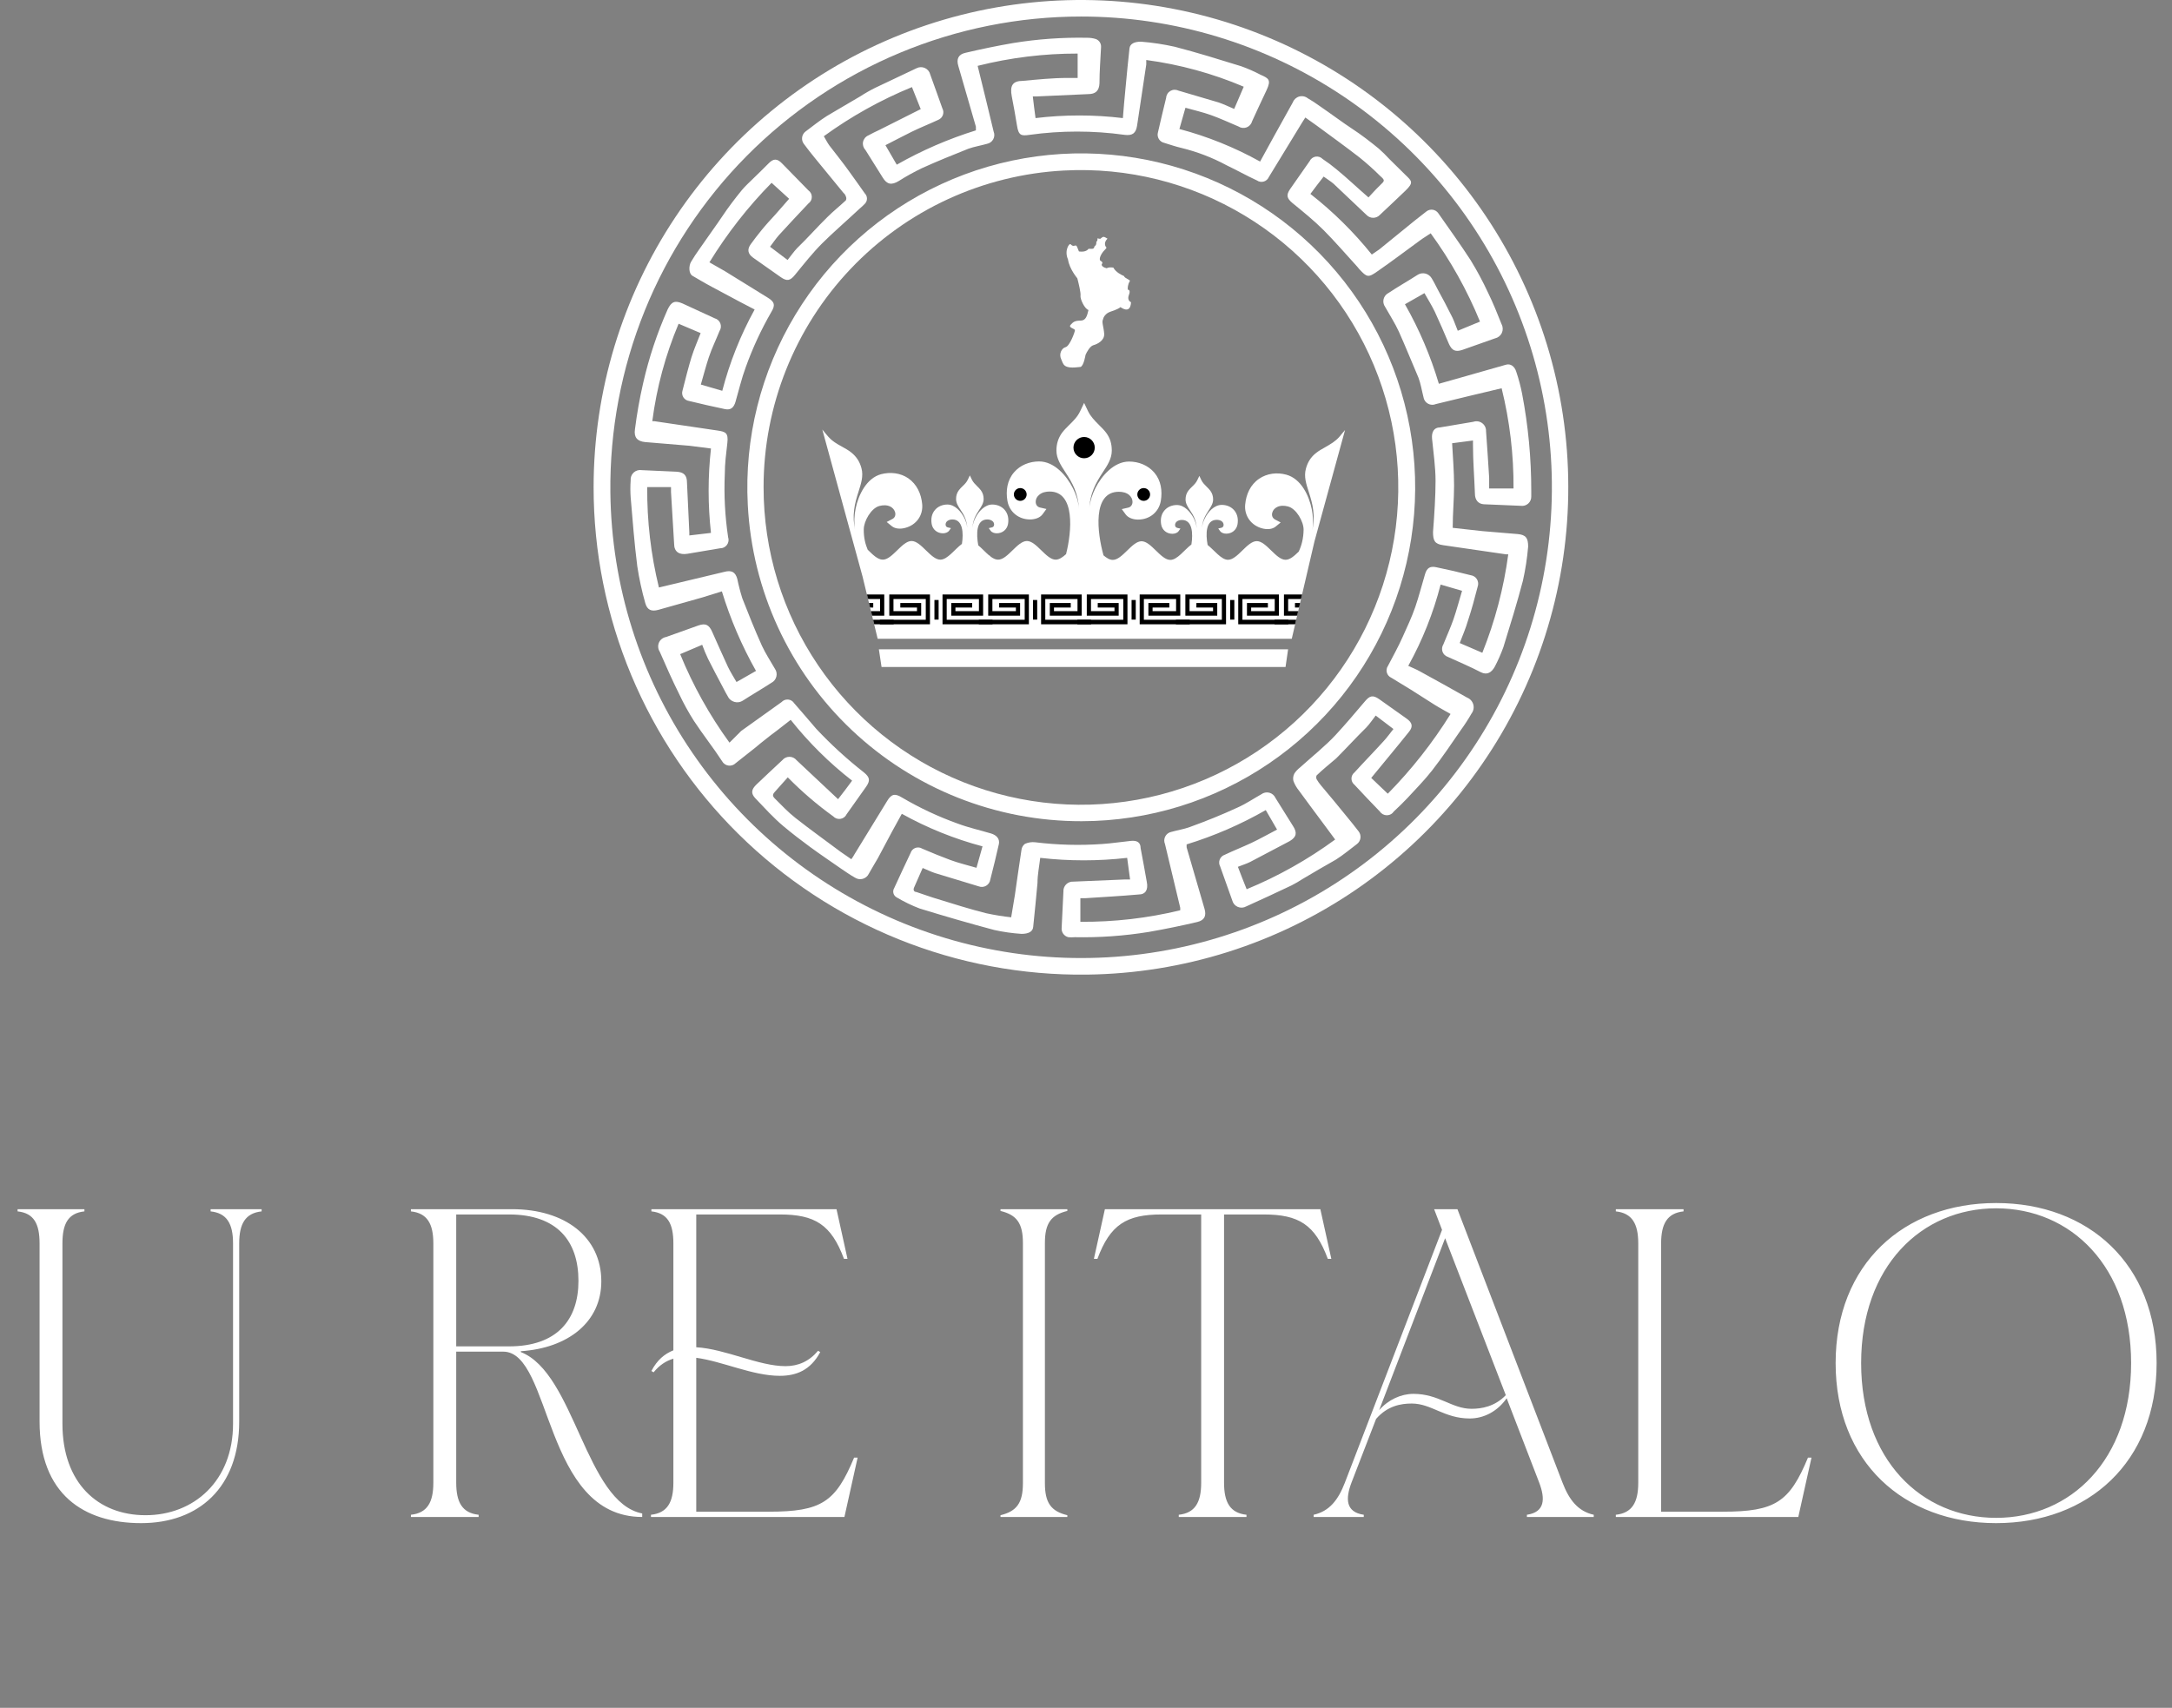 <svg width="4081" height="3209" viewBox="0 0 4081 3209" fill="none" xmlns="http://www.w3.org/2000/svg">
<rect x="0" y="0" width="4081" height="3209" fill="#808080" stroke="none"/>
<path d="M2042.38 1831.28C2222.98 1829.04 2398.89 1773.44 2547.97 1671.48C2697.05 1569.51 2812.64 1425.73 2880.21 1258.22C2947.78 1090.72 2964.3 906.978 2927.7 730.109C2891.09 553.239 2803 391.145 2674.5 264.219C2546 137.293 2382.83 51.203 2205.53 16.782C2028.22 -17.639 1844.69 1.146 1678.03 70.772C1511.38 140.399 1369.03 257.757 1268.91 408.084C1168.79 558.41 1115.36 734.99 1115.34 915.607C1115.33 1036.82 1139.39 1156.82 1186.12 1268.66C1232.84 1380.51 1301.31 1481.96 1387.54 1567.14C1473.78 1652.31 1576.06 1719.52 1688.47 1764.87C1800.88 1810.21 1921.18 1832.79 2042.38 1831.28ZM2031.39 31.063C2205.91 31.074 2376.53 82.712 2521.77 179.476C2667.01 276.241 2780.38 413.808 2847.61 574.862C2914.84 735.916 2932.92 913.258 2899.59 1084.57C2866.25 1255.88 2782.98 1413.5 2660.27 1537.59C2537.55 1661.68 2380.86 1746.69 2209.93 1781.93C2039.01 1817.17 1861.47 1801.06 1699.68 1735.62C1537.89 1670.19 1399.07 1558.35 1300.7 1414.2C1202.33 1270.04 1148.79 1100.01 1146.84 925.496C1145.54 808.507 1167.45 692.42 1211.32 583.958C1255.18 475.496 1320.13 376.814 1402.4 293.626C1484.67 210.439 1582.62 144.398 1690.59 99.328C1798.55 54.259 1914.39 31.056 2031.39 31.063V31.063Z" fill="white"/>
<path d="M1435.11 1391.76C1443.53 1384.8 1451.96 1378.57 1460.75 1371.98L1485.65 1352.57C1519.42 1395.13 1558.15 1433.49 1601.03 1466.84C1592.6 1478.56 1584.55 1488.82 1574.66 1501.64L1496.64 1428.38C1495.03 1426.39 1492.99 1424.79 1490.68 1423.69C1488.36 1422.59 1485.84 1422.02 1483.27 1422.02C1480.71 1422.02 1478.18 1422.59 1475.87 1423.69C1473.56 1424.79 1471.52 1426.39 1469.9 1428.38C1453.42 1443.4 1437.67 1458.79 1421.56 1473.8C1411.67 1483.33 1410.2 1490.65 1419.73 1500.54C1436.57 1518.12 1453.79 1537.17 1471.74 1552.18C1489.68 1567.2 1504.7 1578.56 1521.55 1591.01C1538.4 1603.46 1562.2 1619.58 1582.72 1633.86C1590.41 1638.99 1598.1 1644.48 1606.16 1648.88C1608.31 1650.34 1610.76 1651.32 1613.33 1651.74C1615.9 1652.16 1618.53 1652.02 1621.04 1651.32C1623.55 1650.62 1625.87 1649.39 1627.86 1647.7C1629.84 1646.02 1631.44 1643.92 1632.53 1641.55C1638.02 1631.67 1643.88 1622.14 1649.38 1612.62L1676.12 1562.44L1694.43 1529.11C1742.24 1555.71 1793.18 1576.26 1846.06 1590.28L1834.71 1630.57C1817.5 1625.44 1801.38 1621.78 1785.63 1615.92C1769.88 1610.06 1749 1601.63 1732.89 1594.67C1730.98 1593.44 1728.81 1592.67 1726.56 1592.41C1724.3 1592.16 1722.02 1592.44 1719.89 1593.22C1717.76 1594 1715.84 1595.27 1714.28 1596.92C1712.72 1598.57 1711.57 1600.56 1710.91 1602.73C1700.65 1624.71 1690.03 1646.68 1680.14 1668.66C1679.24 1670.11 1678.65 1671.73 1678.4 1673.42C1678.15 1675.11 1678.26 1676.84 1678.7 1678.48C1679.15 1680.13 1679.93 1681.67 1681 1683.01C1682.06 1684.34 1683.39 1685.44 1684.91 1686.24C1698.68 1694.44 1713.14 1701.43 1728.13 1707.12C1774.64 1721.4 1821.16 1734.95 1868.04 1747.41C1884.92 1751.15 1902.06 1753.6 1919.32 1754.73C1932.14 1754.73 1940.56 1750.7 1941.29 1741.55C1944.22 1714.08 1946.79 1686.61 1949.35 1659.14C1949.35 1643.39 1952.65 1628 1954.48 1611.89C2008.75 1618.11 2063.56 1618.11 2117.84 1611.89L2123.33 1652.54H2112.71L2016.75 1656.57C2014.25 1656.41 2011.75 1656.78 2009.41 1657.66C2007.07 1658.55 2004.95 1659.92 2003.18 1661.68C2001.41 1663.45 2000.04 1665.58 1999.16 1667.92C1998.28 1670.26 1997.9 1672.76 1998.07 1675.25L1994.77 1743.01C1994.3 1747.01 1995.3 1751.04 1997.6 1754.34C1999.89 1757.65 2003.31 1760 2007.22 1760.96C2011.24 1761.34 2015.29 1761.34 2019.31 1760.96C2065.91 1761.87 2112.49 1758.56 2158.49 1751.07C2189.26 1745.7 2219.66 1739.47 2249.69 1732.39C2263.25 1729.09 2266.91 1720.67 2263.25 1707.85C2251.89 1669.39 2240.9 1630.93 2229.55 1592.11V1586.61C2281.35 1570.69 2331.22 1549.07 2378.26 1522.15L2399.5 1558.78C2383.02 1567.2 2367.27 1576.36 2350.79 1584.05C2334.3 1591.74 2317.45 1598.33 2301.34 1606.03C2299.19 1606.72 2297.22 1607.88 2295.57 1609.42C2293.92 1610.97 2292.63 1612.85 2291.79 1614.95C2290.95 1617.05 2290.58 1619.31 2290.71 1621.56C2290.84 1623.82 2291.47 1626.02 2292.55 1628L2315.26 1691.73C2315.91 1694.44 2317.19 1696.96 2318.98 1699.09C2320.78 1701.22 2323.05 1702.9 2325.61 1704C2328.16 1705.1 2330.94 1705.59 2333.72 1705.44C2336.51 1705.28 2339.21 1704.47 2341.63 1703.09C2370.2 1690.27 2398.4 1677.08 2426.97 1663.53C2433.89 1659.98 2440.61 1656.07 2447.11 1651.81C2468.36 1638.99 2489.6 1626.9 2510.11 1615.18C2524.03 1606.39 2536.48 1595.77 2549.67 1585.88C2553.19 1583.19 2555.51 1579.22 2556.13 1574.84C2556.75 1570.45 2555.61 1566 2552.97 1562.44C2545.27 1552.55 2537.58 1542.66 2529.53 1533.14C2513.78 1513.73 2498.03 1494.68 2481.91 1475.63C2478.9 1472.09 2476.2 1468.29 2473.85 1464.28C2473.33 1463.13 2473.05 1461.88 2473.05 1460.62C2473.05 1459.35 2473.33 1458.1 2473.85 1456.95C2485.21 1445.97 2497.66 1436.08 2510.48 1425.09C2529.53 1406.04 2547.11 1386.63 2567.25 1366.85C2573.48 1360.26 2578.61 1352.57 2584.83 1344.51L2618.16 1369.78C2611.57 1377.84 2606.08 1385.9 2599.48 1392.86C2581.54 1412.63 2562.86 1431.68 2544.91 1451.46C2543.16 1452.83 2541.74 1454.58 2540.77 1456.58C2539.79 1458.58 2539.29 1460.77 2539.29 1463C2539.29 1465.22 2539.79 1467.42 2540.77 1469.41C2541.74 1471.41 2543.16 1473.16 2544.91 1474.53C2560.66 1491.38 2576.41 1508.23 2592.52 1524.71C2593.96 1526.91 2595.91 1528.71 2598.21 1529.95C2600.52 1531.2 2603.09 1531.85 2605.71 1531.85C2608.33 1531.85 2610.9 1531.2 2613.21 1529.95C2615.51 1528.71 2617.46 1526.91 2618.9 1524.71C2627.69 1516.66 2636.11 1508.23 2644.53 1499.44C2659.92 1482.59 2676.4 1466.11 2690.68 1447.8C2709.73 1423.26 2727.31 1397.25 2744.89 1371.61C2752.16 1361.6 2758.88 1351.21 2765.04 1340.48C2766.82 1338.09 2768.03 1335.32 2768.57 1332.39C2769.11 1329.45 2768.97 1326.43 2768.16 1323.56C2767.34 1320.7 2765.88 1318.05 2763.87 1315.84C2761.87 1313.63 2759.39 1311.91 2756.61 1310.81C2727.31 1294.33 2698.01 1277.85 2668.34 1261.73C2661.38 1257.7 2653.69 1254.77 2646 1251.11C2672.69 1203 2693.13 1151.67 2706.8 1098.37L2747.09 1110.1C2741.6 1128.41 2736.83 1146.72 2730.97 1163.57C2725.11 1180.42 2718.16 1195.07 2711.93 1210.82C2710.64 1212.85 2709.83 1215.15 2709.56 1217.54C2709.29 1219.92 2709.58 1222.34 2710.39 1224.61C2711.2 1226.87 2712.52 1228.92 2714.25 1230.59C2715.98 1232.26 2718.06 1233.52 2720.35 1234.26C2741.23 1243.78 2762.11 1252.58 2782.62 1263.2C2794.34 1269.06 2802.76 1263.2 2808.62 1252.58C2814.83 1240.75 2820.22 1228.51 2824.74 1215.95C2837.56 1174.56 2850.38 1133.17 2861.37 1091.42C2866.14 1070.18 2869.45 1048.64 2871.26 1026.95C2871.26 1011.2 2867.23 1004.98 2851.84 1003.51L2785.91 998.017L2729.51 991.79C2729.51 964.32 2732.07 938.315 2732.07 912.31C2732.07 886.305 2729.88 859.566 2728.41 832.829L2767.6 827.701C2767.6 830.997 2767.6 833.562 2767.6 836.126C2767.6 866.526 2770.17 897.293 2771.26 927.693C2771.26 939.414 2777.49 946.739 2787.75 947.472L2857.34 950.402C2859.83 950.779 2862.38 950.603 2864.8 949.885C2867.23 949.167 2869.46 947.925 2871.35 946.247C2873.23 944.569 2874.73 942.497 2875.73 940.176C2876.72 937.856 2877.2 935.345 2877.12 932.821V922.931C2877.2 861.478 2871.44 800.156 2859.9 739.796C2857.14 725.776 2853.47 711.951 2848.91 698.407C2845.62 687.786 2837.93 683.024 2829.87 685.222L2734.64 712.326L2703.5 721.117C2688.04 669.033 2666.65 618.893 2639.77 571.678L2676.4 550.8C2682.99 562.521 2689.95 573.509 2695.81 585.596C2704.97 605.375 2713.76 625.519 2722.18 645.664C2728.04 658.85 2734.64 661.781 2747.82 657.385L2808.99 635.775C2811.75 635.191 2814.34 633.975 2816.56 632.224C2818.77 630.472 2820.55 628.232 2821.76 625.679C2822.96 623.125 2823.56 620.328 2823.51 617.504C2823.45 614.681 2822.75 611.909 2821.44 609.404C2813.39 589.259 2805.33 569.114 2795.8 549.702C2786.11 528.83 2775.22 508.53 2763.21 488.901C2743.79 458.866 2722.92 429.931 2702.41 400.63C2701.21 398.879 2699.66 397.395 2697.86 396.271C2696.06 395.147 2694.05 394.407 2691.95 394.098C2689.86 393.788 2687.72 393.916 2685.67 394.473C2683.62 395.029 2681.71 396.003 2680.06 397.333L2658.09 414.548L2591.43 468.756L2577.51 478.279C2543.54 436.01 2504.83 397.788 2462.13 364.369C2470.56 353.014 2478.61 342.393 2487.04 331.771C2494 336.899 2500.22 340.561 2505.72 345.323L2567.62 403.926C2569.23 405.61 2571.16 406.951 2573.3 407.867C2575.44 408.783 2577.74 409.255 2580.07 409.255C2582.4 409.255 2584.7 408.783 2586.84 407.867C2588.98 406.951 2590.92 405.61 2592.52 403.926C2608.64 388.543 2625.12 373.526 2640.87 358.142C2656.62 342.759 2652.59 340.195 2640.87 328.841C2629.15 317.486 2620.73 309.062 2610.47 298.807C2604.12 291.849 2597.4 285.246 2590.33 279.028C2574.58 266.208 2558.09 253.389 2541.25 242.401C2524.4 231.412 2499.86 213.099 2478.98 198.814C2471.91 193.67 2464.57 188.902 2457 184.53C2454.79 182.795 2452.21 181.604 2449.45 181.052C2446.7 180.5 2443.85 180.601 2441.14 181.35C2438.44 182.098 2435.94 183.471 2433.86 185.36C2431.78 187.248 2430.17 189.599 2429.17 192.222L2392.54 258.151L2367.63 303.568C2319.82 276.966 2268.89 256.419 2216 242.401C2219.66 228.849 2223.69 216.029 2227.35 202.477C2244.57 207.239 2260.32 210.902 2275.7 216.396C2291.08 221.89 2309.76 230.313 2326.98 237.639C2329.22 239.126 2331.79 240.054 2334.46 240.346C2337.13 240.638 2339.84 240.285 2342.35 239.317C2344.86 238.348 2347.1 236.793 2348.89 234.781C2350.68 232.768 2351.95 230.358 2352.62 227.75C2361.41 208.338 2370.56 188.925 2379.72 169.513C2388.88 150.1 2383.75 147.17 2368.73 140.577C2356.91 134.367 2344.67 128.982 2332.1 124.461C2290.72 111.642 2249.33 98.823 2207.21 87.834C2186.34 83.177 2165.16 79.995 2143.84 78.311C2131.76 78.311 2123.33 81.974 2122.23 90.765C2119.67 114.938 2117.1 139.112 2114.91 164.019C2112.71 188.925 2111.24 200.646 2109.78 221.89C2055.28 215.296 2000.19 215.296 1945.69 221.89C1943.86 207.971 1942.03 194.785 1940.56 181.233H1946.79L2044.58 176.838C2058.5 176.838 2065.09 170.612 2065.83 156.693C2065.83 134.351 2067.66 111.642 2068.76 88.933C2069.09 85.533 2068.26 82.12 2066.4 79.256C2064.53 76.393 2061.75 74.251 2058.5 73.184C2053.51 71.711 2048.33 70.971 2043.12 70.986C1996.4 70.059 1949.69 73.369 1903.57 80.875C1873.9 86.003 1843.87 92.23 1814.2 99.189C1800.65 102.119 1796.62 110.91 1800.65 124.095L1833.61 238.006C1833.61 240.569 1833.61 243.133 1833.61 244.965C1781.87 261.051 1732.02 282.663 1684.91 309.428L1663.66 272.801C1680.51 264.377 1696.63 255.586 1713.11 247.528C1729.59 239.47 1746.44 232.878 1762.92 225.186C1764.93 224.368 1766.73 223.136 1768.23 221.57C1769.73 220.005 1770.87 218.142 1771.6 216.102C1772.33 214.062 1772.61 211.892 1772.44 209.733C1772.27 207.575 1771.65 205.477 1770.61 203.576C1762.92 182.332 1755.6 161.089 1747.9 140.211C1747.31 137.543 1746.11 135.045 1744.4 132.911C1742.69 130.776 1740.52 129.06 1738.04 127.894C1735.57 126.727 1732.86 126.142 1730.13 126.182C1727.39 126.222 1724.7 126.886 1722.26 128.124L1644.98 164.751C1635.02 169.668 1625.36 175.172 1616.05 181.233C1595.17 193.687 1573.92 205.774 1553.78 217.861C1539.86 226.651 1526.68 237.273 1513.49 247.162C1511.73 248.491 1510.26 250.157 1509.16 252.064C1508.06 253.971 1507.35 256.079 1507.08 258.265C1506.8 260.45 1506.97 262.667 1507.57 264.787C1508.17 266.906 1509.18 268.884 1510.56 270.604C1516.79 279.028 1523.38 287.452 1529.97 295.51L1584.91 362.537C1587.02 364.232 1588.55 366.534 1589.31 369.131C1589.86 370.273 1590.15 371.524 1590.15 372.793C1590.15 374.061 1589.86 375.314 1589.31 376.456C1577.95 387.078 1565.5 396.967 1554.51 407.955C1535.1 427.001 1517.89 446.78 1497.74 466.192C1491.15 473.151 1486.02 480.843 1479.79 488.535L1446.83 463.628C1452.69 455.937 1457.82 448.245 1463.68 441.652C1481.99 421.507 1500.3 402.095 1518.98 382.316C1520.95 380.93 1522.55 379.091 1523.66 376.956C1524.77 374.821 1525.34 372.451 1525.34 370.046C1525.34 367.641 1524.77 365.271 1523.66 363.136C1522.55 361.001 1520.95 359.163 1518.98 357.776L1469.54 307.231C1460.38 297.708 1453.42 297.341 1443.9 307.231C1434.38 317.12 1425.95 324.812 1417.16 333.602C1408.37 342.393 1400.68 348.985 1393.72 357.41C1380.53 373.525 1368.08 390.008 1357.09 406.49C1346.1 422.972 1328.16 447.512 1313.87 468.39C1308.38 476.081 1303.25 483.773 1298.49 491.831C1293.73 499.889 1294.09 514.173 1301.05 518.202C1308.01 522.231 1325.23 532.487 1337.68 539.08L1391.16 567.649L1417.89 581.567C1391.35 629.752 1370.93 681.061 1357.09 734.302L1316.8 722.581C1321.93 705 1326.33 687.786 1331.82 671.304C1337.31 654.822 1345.37 638.339 1351.97 621.857C1353.32 619.77 1354.17 617.392 1354.43 614.917C1354.69 612.441 1354.36 609.94 1353.46 607.617C1352.57 605.294 1351.14 603.215 1349.29 601.552C1347.43 599.889 1345.21 598.689 1342.81 598.05L1282.37 570.213C1268.09 563.986 1261.5 566.916 1254.54 581.201C1234.68 625.865 1219.23 672.357 1208.39 720.018C1201.81 748.678 1196.68 777.649 1193 806.824C1190.81 821.841 1197.4 829.166 1212.05 830.631L1295.56 837.59L1335.85 842.718C1329.99 895.421 1329.99 948.611 1335.85 1001.31L1295.19 1006.08C1295.19 1003.14 1295.19 1001.68 1295.19 1000.58L1290.8 907.182C1290.8 892.898 1284.94 887.037 1270.65 886.304L1205.82 883.374C1203.1 882.911 1200.32 883.081 1197.68 883.87C1195.03 884.659 1192.61 886.046 1190.59 887.923C1188.57 889.801 1187.01 892.118 1186.03 894.696C1185.05 897.274 1184.68 900.042 1184.95 902.786C1184.22 913.274 1184.22 923.799 1184.95 934.286C1188.61 977.506 1191.91 1020.73 1197.4 1063.95C1200.92 1087.32 1205.94 1110.44 1212.42 1133.17C1216.08 1146.36 1224.14 1149.29 1236.59 1145.99L1319.73 1122.55L1356.36 1111.19C1372.25 1163.18 1393.74 1213.29 1420.46 1260.63L1383.83 1281.51C1378.34 1271.99 1372.48 1262.83 1367.71 1252.94C1357.46 1230.97 1347.94 1208.99 1338.05 1187.01C1332.19 1173.83 1325.59 1170.53 1312.04 1175.29L1251.61 1196.9C1248.67 1197.39 1245.9 1198.61 1243.55 1200.44C1241.2 1202.26 1239.35 1204.65 1238.15 1207.37C1236.95 1210.1 1236.45 1213.08 1236.69 1216.05C1236.93 1219.01 1237.9 1221.88 1239.52 1224.37C1251.24 1251.11 1262.96 1277.85 1276.15 1304.22C1284.34 1321.64 1293.64 1338.53 1303.98 1354.76C1320.83 1380.4 1340.61 1405.31 1356.73 1430.22C1357.92 1432.43 1359.62 1434.33 1361.69 1435.77C1363.76 1437.21 1366.13 1438.15 1368.62 1438.5C1371.12 1438.86 1373.66 1438.63 1376.04 1437.83C1378.43 1437.02 1380.6 1435.67 1382.37 1433.88L1418.99 1404.94C1425.95 1399.08 1430.35 1395.42 1435.11 1391.76ZM1370.64 1395.42C1333.17 1343.93 1302.06 1288.09 1277.98 1229.13L1319.37 1211.55C1322.59 1220.52 1326.25 1229.32 1330.36 1237.92C1339.15 1255.51 1348.3 1272.72 1357.46 1289.93C1361.12 1296.89 1364.78 1304.22 1368.81 1310.81C1372.84 1317.4 1384.56 1323.63 1395.92 1316.31C1413.5 1304.95 1432.55 1293.96 1449.39 1282.98C1451.7 1281.81 1453.72 1280.17 1455.34 1278.16C1456.95 1276.14 1458.1 1273.8 1458.73 1271.3C1459.36 1268.8 1459.44 1266.19 1458.96 1263.65C1458.49 1261.12 1457.47 1258.71 1455.99 1256.6C1447.56 1241.95 1438.4 1228.04 1431.45 1213.02C1418.26 1183.72 1406.54 1154.41 1394.82 1124.38C1391.01 1112.35 1387.83 1100.12 1385.3 1087.75C1381.63 1074.57 1374.31 1070.9 1360.76 1074.57L1238.05 1103.87C1222.93 1042.15 1215.55 978.784 1216.08 915.24H1260.76C1260.76 918.17 1260.76 921.1 1260.76 924.396C1262.96 956.628 1264.43 989.226 1266.62 1021.82C1266.62 1037.21 1276.51 1043.07 1291.9 1040.5L1352.7 1030.25C1355.25 1030.33 1357.78 1029.79 1360.07 1028.67C1362.37 1027.56 1364.36 1025.9 1365.87 1023.85C1367.39 1021.8 1368.38 1019.4 1368.76 1016.88C1369.15 1014.36 1368.91 1011.78 1368.08 1009.37C1362.17 969.986 1360.08 930.121 1361.85 890.333C1361.85 870.921 1364.42 851.509 1366.62 832.463C1368.81 813.417 1363.32 811.219 1348.67 809.021L1229.63 791.44H1225.6C1233.74 728.442 1250.37 666.837 1275.05 608.305L1316.44 625.886C1310.58 641.269 1303.98 655.92 1299.22 671.304C1294.46 686.687 1287.5 713.058 1282.37 733.936C1281.71 736.008 1281.51 738.198 1281.78 740.356C1282.05 742.514 1282.78 744.587 1283.93 746.433C1285.08 748.279 1286.62 749.854 1288.44 751.048C1290.25 752.241 1292.31 753.026 1294.46 753.348C1316.8 758.842 1339.51 763.97 1362.22 768.731C1372.84 770.929 1378.7 766.168 1382 754.813C1388.23 733.203 1393.35 711.227 1401.05 690.349C1414.01 654.178 1430.19 619.243 1449.39 585.963C1457.09 573.509 1455.25 566.917 1442.43 559.225L1361.85 509.412L1332.92 492.93C1366.07 438.844 1405.27 388.709 1449.76 343.491L1482.72 373.526L1457.08 402.827C1448.29 412.35 1439.5 421.873 1431.45 431.762C1423.39 441.652 1417.16 449.71 1410.57 458.867C1403.98 468.023 1404.34 476.448 1414.96 484.139L1466.97 520.767C1479.06 529.191 1484.92 527.359 1494.08 516.005C1510.56 495.86 1526.68 475.349 1544.99 457.035C1563.3 438.722 1591.51 414.182 1614.58 392.572C1618.17 389.589 1621.6 386.41 1624.84 383.048C1626.14 381.754 1627.18 380.214 1627.89 378.517C1628.6 376.82 1628.96 374.999 1628.96 373.159C1628.96 371.32 1628.6 369.499 1627.89 367.802C1627.18 366.105 1626.14 364.564 1624.84 363.27C1614.95 348.985 1604.69 335.067 1594.8 321.149C1584.91 307.231 1570.63 289.283 1558.18 273.167C1554.51 268.039 1551.58 262.179 1547.92 255.952C1599.23 218.692 1654.81 187.705 1713.47 163.653C1718.97 177.205 1724.1 190.756 1729.96 205.041L1716.77 211.634L1651.94 244.232C1644.98 247.529 1638.02 250.825 1631.43 254.488C1628.94 255.566 1626.74 257.231 1625.03 259.34C1623.32 261.45 1622.14 263.943 1621.6 266.605C1621.07 269.267 1621.18 272.02 1621.93 274.63C1622.69 277.239 1624.06 279.628 1625.94 281.592L1658.53 333.602C1666.59 346.788 1675.02 348.253 1688.57 340.195C1702.61 331.288 1717.16 323.216 1732.15 316.021C1761.09 302.835 1790.39 291.114 1819.69 279.394C1831.05 275.365 1843.13 273.533 1854.49 270.237C1856.96 269.776 1859.3 268.769 1861.33 267.287C1863.36 265.806 1865.04 263.889 1866.23 261.676C1867.42 259.463 1868.11 257.011 1868.23 254.5C1868.35 251.989 1867.91 249.481 1866.94 247.162C1857.05 206.14 1847.16 164.751 1836.91 123.729C1898.34 108.296 1961.46 100.546 2024.8 100.654V146.438H2006.12C1977.92 146.438 1949.72 149.368 1921.88 151.932C1902.1 151.932 1897.34 161.455 1901 180.867C1904.67 200.28 1907.96 217.494 1910.89 236.174C1913.82 254.854 1918.95 255.586 1934.34 253.389C1993.63 245.146 2053.78 245.146 2113.08 253.389C2127.73 255.22 2134.32 250.459 2136.52 235.808C2142.38 197.35 2147.87 159.257 2153.73 121.165C2153.73 118.235 2153.73 115.305 2153.73 112.741C2216.75 121.16 2278.35 138.038 2336.87 162.92L2318.92 204.675C2308.66 200.28 2299.51 195.884 2289.98 192.588L2214.17 170.245C2211.78 169.099 2209.16 168.556 2206.51 168.665C2203.87 168.774 2201.3 169.532 2199.02 170.871C2196.74 172.21 2194.82 174.089 2193.44 176.344C2192.06 178.598 2191.25 181.158 2191.09 183.798C2185.6 205.408 2180.84 227.017 2175.71 248.627C2175.11 250.696 2174.93 252.867 2175.2 255.005C2175.48 257.143 2176.18 259.203 2177.28 261.057C2178.38 262.911 2179.85 264.52 2181.59 265.784C2183.34 267.048 2185.32 267.941 2187.43 268.406C2198.05 271.702 2208.67 275.365 2219.66 277.929C2249.26 285.13 2277.81 296.085 2304.63 310.527C2323.68 319.684 2341.26 329.573 2361.77 339.096C2363.61 340.357 2365.71 341.193 2367.91 341.541C2370.12 341.89 2372.37 341.743 2374.51 341.111C2376.65 340.48 2378.62 339.38 2380.29 337.891C2381.95 336.402 2383.26 334.562 2384.12 332.503L2446.75 229.948L2452.61 220.791L2474.22 236.174C2500.96 255.953 2528.06 275.365 2554.43 295.876C2567.85 306.665 2580.69 318.158 2592.89 330.306C2602.78 339.096 2602.05 339.462 2592.89 348.253C2583.73 357.043 2577.87 364.002 2571.28 370.961C2550.4 353.014 2530.99 334.335 2511.21 318.219C2502.92 311.255 2494.24 304.774 2485.21 298.807C2483.52 297.025 2481.42 295.683 2479.1 294.899C2476.77 294.115 2474.29 293.913 2471.87 294.311C2469.45 294.708 2467.16 295.694 2465.21 297.18C2463.25 298.666 2461.69 300.608 2460.67 302.836L2424.04 355.212C2416.35 366.566 2417.81 372.427 2428.07 381.218C2448.21 397.7 2468.72 414.182 2487.04 432.495C2505.35 450.809 2529.53 478.279 2550.4 501.354L2553.7 505.383C2568.35 521.133 2570.55 522.231 2588.13 509.778C2615.23 491.098 2641.6 470.954 2668.34 451.541C2674.2 447.146 2680.79 443.483 2688.12 438.356C2725.6 489.713 2756.72 545.427 2780.79 604.276L2739.03 621.491C2735.37 613.067 2732.81 604.643 2729.14 596.951C2719.99 578.637 2710.46 560.324 2700.94 543.109C2697.28 536.15 2693.98 529.191 2689.59 522.231C2685.19 515.272 2674.2 509.412 2662.48 517.104C2644.9 528.458 2625.85 539.08 2609.01 550.434C2606.71 551.555 2604.69 553.162 2603.08 555.144C2601.47 557.126 2600.31 559.435 2599.68 561.909C2599.06 564.384 2598.98 566.966 2599.45 569.475C2599.92 571.984 2600.93 574.361 2602.41 576.439C2611.2 592.189 2621.09 607.206 2628.42 623.322C2641.24 651.892 2652.59 680.46 2665.05 709.396C2669.44 720.75 2671.27 733.203 2674.57 746.023C2674.92 748.606 2675.86 751.074 2677.32 753.231C2678.79 755.388 2680.73 757.175 2683.01 758.453C2685.28 759.731 2687.81 760.465 2690.42 760.596C2693.02 760.727 2695.62 760.252 2698.01 759.208C2739.03 748.953 2780.42 739.43 2821.44 729.541C2836.67 791.125 2844.17 854.366 2843.79 917.804H2798C2798 911.211 2798 904.252 2798 897.659C2796.17 868.357 2794.34 839.422 2792.14 810.12C2792.24 807.208 2791.63 804.315 2790.36 801.692C2789.1 799.068 2787.21 796.792 2784.87 795.061C2782.52 793.331 2779.79 792.196 2776.91 791.757C2774.03 791.317 2771.09 791.586 2768.33 792.539L2705.33 803.161C2694.35 803.161 2689.59 811.952 2690.68 824.039C2693.25 850.776 2697.28 877.147 2697.28 903.885C2697.28 930.623 2695.08 967.616 2692.52 999.482C2692.52 1015.6 2695.45 1022.19 2711.56 1024.39L2829.87 1041.6H2833.9C2825.37 1105.04 2809 1167.16 2785.18 1226.57L2742.7 1208.26C2748.19 1193.97 2754.05 1180.42 2758.08 1166.5C2765.04 1145.62 2770.9 1124.01 2776.39 1102.4C2777.24 1100.12 2777.56 1097.67 2777.32 1095.25C2777.09 1092.82 2776.31 1090.48 2775.04 1088.4C2773.77 1086.32 2772.05 1084.56 2770 1083.24C2767.95 1081.92 2765.63 1081.08 2763.21 1080.79C2741.96 1075.3 2719.99 1070.17 2698.38 1065.78C2686.65 1063.21 2680.8 1067.61 2677.5 1078.96C2671.27 1099.47 2666.14 1120.35 2659.19 1140.5C2652.23 1160.64 2644.17 1177.12 2635.74 1196.17C2627.32 1215.22 2617.43 1232.8 2607.91 1251.11C2606.64 1252.93 2605.78 1255 2605.41 1257.19C2605.03 1259.37 2605.15 1261.62 2605.74 1263.75C2606.34 1265.89 2607.4 1267.87 2608.85 1269.54C2610.3 1271.22 2612.11 1272.56 2614.13 1273.45L2650.76 1295.79L2695.08 1324C2704.97 1330.22 2714.86 1335.35 2725.48 1341.58C2691.79 1395.7 2652.24 1445.93 2607.54 1491.38L2576.41 1461.72C2600.58 1432.05 2624.39 1403.84 2647.46 1374.91C2655.52 1365.02 2653.33 1357.7 2643.07 1350.37L2591.43 1313.74C2579.34 1305.32 2573.48 1307.15 2564.32 1318.14C2546.37 1339.38 2527.69 1361.36 2509.38 1381.14C2491.07 1400.92 2464.7 1422.16 2442.35 1442.3C2438.38 1445.41 2434.92 1449.12 2432.1 1453.29C2429.71 1457.65 2429.06 1462.75 2430.27 1467.58C2432.8 1474.21 2436.39 1480.39 2440.89 1485.89C2456.27 1507.13 2472.02 1528.01 2487.77 1549.25L2508.65 1577.46C2457.19 1615.19 2401.36 1646.55 2342.36 1670.86C2336.87 1656.94 2331.37 1643.39 2325.88 1628.73C2333.94 1625.44 2341.63 1623.24 2348.95 1619.58L2403.16 1591.01L2423.31 1580.39C2436.13 1572.7 2437.59 1564.64 2429.53 1552.18L2396.57 1499.44C2395.5 1497 2393.9 1494.84 2391.88 1493.11C2389.85 1491.39 2387.46 1490.14 2384.89 1489.47C2382.32 1488.8 2379.62 1488.72 2377.01 1489.25C2374.41 1489.77 2371.95 1490.87 2369.83 1492.48C2354.81 1500.91 2340.9 1510.43 2325.15 1517.39C2295.84 1530.94 2265.81 1543.03 2235.41 1554.02C2224.42 1558.05 2212.33 1559.88 2200.61 1563.17C2198.22 1563.68 2195.97 1564.71 2194.02 1566.19C2192.07 1567.67 2190.48 1569.57 2189.36 1571.74C2188.24 1573.92 2187.61 1576.31 2187.53 1578.76C2187.45 1581.2 2187.92 1583.64 2188.89 1585.88L2217.46 1705.29C2217.64 1706.99 2217.64 1708.71 2217.46 1710.41C2156.08 1725.29 2093.09 1732.55 2029.93 1732.02V1687.7H2039.09C2072.42 1685.51 2106.12 1683.68 2139.08 1680.75C2153 1680.75 2157.39 1671.22 2154.83 1657.67C2151.17 1636.43 2147.14 1615.18 2143.11 1593.57C2143.11 1582.58 2136.15 1578.92 2124.8 1580.02C2106.48 1581.85 2088.17 1584.78 2070.59 1585.88C2028.7 1588.82 1986.63 1587.71 1944.96 1582.59C1938.46 1581.84 1931.88 1582.86 1925.91 1585.51C1924.12 1586.8 1922.61 1588.44 1921.48 1590.33C1920.34 1592.22 1919.61 1594.32 1919.32 1596.5C1914.92 1625.07 1910.89 1653.64 1906.87 1681.84C1904.67 1695.4 1902.47 1708.95 1899.91 1723.6C1884.03 1721.87 1868.26 1719.3 1852.66 1715.91C1822.26 1708.22 1792.22 1698.69 1762.55 1689.54C1748.64 1685.51 1735.08 1680.38 1721.53 1675.98C1717.5 1675.98 1715.31 1672.32 1717.5 1667.56C1723 1655.47 1728.12 1643.39 1733.62 1630.93C1741.68 1634.23 1749 1637.89 1756.69 1640.46L1838.74 1665.36C1841.02 1666.28 1843.47 1666.66 1845.92 1666.48C1848.37 1666.3 1850.74 1665.56 1852.86 1664.33C1854.98 1663.09 1856.79 1661.39 1858.15 1659.34C1859.51 1657.3 1860.39 1654.98 1860.71 1652.54C1866.58 1630.2 1871.7 1608.22 1876.83 1585.88C1878.66 1576.36 1872.8 1569.4 1862.18 1566.1C1841.3 1559.88 1819.69 1555.11 1799.18 1547.42C1762.81 1534.36 1727.74 1517.93 1694.43 1498.34C1681.24 1490.28 1674.65 1492.12 1666.96 1504.94L1605.42 1605.29C1603.7 1608.49 1601.74 1611.55 1599.56 1614.45L1579.42 1600.53C1551.22 1579.29 1522.28 1558.78 1494.44 1536.8C1480.89 1526.18 1468.81 1513.36 1455.62 1500.17C1450.86 1495.41 1451.96 1492.12 1455.62 1488.09C1459.28 1484.06 1472.1 1469.77 1480.16 1460.62C1506.48 1487.41 1535.03 1511.91 1565.5 1533.87C1567.22 1535.73 1569.37 1537.13 1571.76 1537.96C1574.16 1538.79 1576.71 1539.01 1579.21 1538.62C1581.71 1538.22 1584.08 1537.21 1586.09 1535.68C1588.11 1534.15 1589.72 1532.14 1590.77 1529.84L1627.4 1478.2C1635.46 1466.48 1634.36 1460.62 1623.37 1451.46C1591.41 1426.44 1561.41 1399.01 1533.64 1369.42C1519.72 1353.3 1506.16 1337.18 1492.25 1321.43C1491.02 1319.47 1489.36 1317.82 1487.39 1316.6C1485.42 1315.39 1483.19 1314.65 1480.89 1314.43C1478.58 1314.22 1476.26 1314.54 1474.1 1315.38C1471.94 1316.21 1470 1317.53 1468.44 1319.24L1392.62 1373.44L1370.64 1395.42Z" fill="white"/>
<path d="M2032.45 1543.03C2157.91 1542.85 2280.44 1505.07 2384.21 1434.56C2487.98 1364.05 2568.23 1264.05 2614.59 1147.47C2660.96 1030.89 2671.31 903.088 2644.3 780.568C2617.3 658.048 2554.19 546.437 2463.11 460.148C2372.04 373.859 2257.19 316.856 2133.39 296.499C2009.59 276.142 1882.54 293.366 1768.63 345.948C1654.72 398.529 1559.19 484.053 1494.37 591.475C1429.56 698.897 1398.44 823.282 1405.03 948.569C1413.31 1109.25 1483.07 1260.6 1599.87 1371.27C1716.67 1481.93 1871.55 1543.43 2032.45 1543.03ZM1999.12 320.415C2118.27 314.039 2236.59 343.555 2338.79 405.146C2440.98 466.737 2522.34 557.571 2572.36 665.901C2622.38 774.231 2638.74 895.074 2619.34 1012.81C2599.94 1130.54 2545.67 1239.74 2463.54 1326.29C2381.41 1412.85 2275.2 1472.77 2158.64 1498.32C2042.09 1523.86 1920.56 1513.85 1809.75 1469.58C1698.95 1425.31 1603.98 1348.82 1537.12 1249.99C1470.25 1151.17 1434.58 1034.56 1434.7 915.239C1434.68 762.663 1493.22 615.899 1598.24 505.22C1703.26 394.542 1846.75 328.391 1999.12 320.415Z" fill="white"/>
<path d="M2045.16 467.505H2052.43C2055.85 466.431 2055.43 466.431 2056.28 463.208C2060.13 460.2 2059.92 458.051 2059.92 454.184C2062.14 453.325 2062.27 449.529 2062.05 447.738C2063.27 448.096 2065.99 448.813 2067.19 448.813C2073.6 443.441 2073.6 444.301 2080.87 448.383C2073.17 456.118 2076.52 462.922 2079.16 465.357C2078.8 466.073 2076.94 468.665 2072.32 473.306C2063.98 484.909 2066.54 489.421 2067.83 490.065C2071.46 491.999 2070.61 492.429 2071.46 494.362C2066.67 499.347 2074.6 502.885 2079.16 504.031C2083.22 502.312 2085.36 502.097 2091.78 502.742C2096.7 511.551 2106.25 516.206 2111.88 518.641C2113.16 523.368 2124.49 525.517 2122.78 528.31C2118.68 535.013 2118.65 541.846 2119.15 544.424C2121.14 544.209 2124.32 545.885 2121.07 554.307C2117.82 562.73 2122.43 566.841 2125.14 567.843C2123.64 592.767 2104.82 576.008 2104.82 577.082C2104.82 578.156 2098.83 581.594 2086.43 585.676C2076.51 588.942 2072.89 596.921 2072.32 600.502C2069.75 605.228 2073.82 614.682 2074.67 627.144C2075.53 639.606 2062.27 646.481 2054.36 648.63C2048.03 650.348 2041.88 661.521 2039.6 666.892C2039.6 666.892 2036.39 687.519 2030.19 689.452C1996.83 693.964 1998.33 684.296 1993.84 674.842C1989.35 665.388 1994.27 654.431 2002.18 652.282C2010.09 650.133 2019.71 623.706 2019.71 620.483C2019.71 617.26 2006.67 615.971 2011.59 610.385C2016.51 604.799 2019.71 602.435 2030.19 602.435C2040.67 602.435 2042.6 592.767 2045.16 582.454C2037.89 580.52 2029.12 561.398 2030.19 555.382C2031.05 550.569 2026.56 531.747 2024.21 522.938C2024.21 522.938 2009.24 505.32 2006.67 487.487C1999.19 470.513 2009.24 456.333 2011.59 458.911C2013.94 461.489 2016.08 462.778 2019.71 461.489C2023.35 460.2 2023.56 463.853 2027.2 472.447C2038.49 474.166 2043.88 469.869 2045.16 467.505Z" fill="white"/>
<path fill-rule="evenodd" clip-rule="evenodd" d="M1630.28 1032.83C1639.67 1042.1 1649.06 1051.6 1658.69 1051.6C1676.78 1051.6 1694.66 1016.54 1712.76 1016.54C1730.85 1016.54 1748.73 1051.6 1766.83 1051.6C1780.34 1051.6 1793.86 1031.92 1807.38 1021.97C1810.59 1001.38 1809.21 976.049 1789.51 976.049C1786.07 976.049 1782.4 976.954 1779.66 979.216C1777.82 980.8 1776.68 983.062 1776.68 985.55C1776.68 988.264 1778.05 990.3 1780.8 990.978L1786.76 992.336L1783.32 997.086C1780.8 1000.7 1775.76 1002.06 1771.64 1002.06C1761.1 1002.06 1752.39 995.05 1750.56 984.645C1748.95 975.145 1750.33 965.644 1756.74 958.18C1762.47 951.394 1771.18 948.001 1780.11 948.001C1794.32 948.001 1805.77 961.347 1811.73 972.883C1814.71 978.764 1816.77 985.324 1817.46 991.883C1817 985.55 1815.85 979.442 1813.33 973.335C1811.04 967.68 1808.06 962.704 1804.63 957.727C1800.5 951.62 1796.38 945.287 1796.38 937.596C1796.38 931.262 1797.98 926.06 1801.65 921.083C1803.71 918.369 1806 916.107 1808.52 913.619C1812.65 909.773 1816.31 905.928 1818.6 900.952L1822.27 893.261L1825.94 900.952C1828.46 906.154 1832.12 909.773 1836.02 913.619C1838.31 915.881 1840.83 918.369 1842.89 921.083C1846.56 926.06 1848.16 931.488 1848.16 937.596C1848.16 945.287 1844.04 951.62 1839.91 957.727C1836.7 962.93 1833.5 967.68 1831.2 973.335C1828.91 979.216 1827.54 985.097 1827.08 991.431C1827.77 985.097 1829.83 978.538 1832.81 972.883C1838.54 961.347 1850.22 948.001 1864.43 948.001C1873.36 948.001 1882.07 951.394 1887.79 958.18C1894.21 965.644 1895.58 975.371 1893.98 984.645C1892.15 995.05 1883.44 1002.06 1872.9 1002.06C1868.55 1002.06 1863.74 1000.7 1861.22 997.086L1857.78 992.336L1863.74 990.978C1866.49 990.3 1867.86 988.264 1867.86 985.55C1867.86 983.062 1866.72 980.8 1864.88 979.216C1862.13 976.954 1858.47 976.049 1855.03 976.049C1833.95 976.049 1834.18 1003.42 1838.08 1024.68C1844.72 1030.11 1851.14 1037.35 1857.78 1043C1859.39 1043.68 1860.53 1044.81 1861.45 1045.94C1866.03 1049.34 1870.61 1051.6 1875.42 1051.6C1893.52 1051.6 1911.39 1016.54 1929.49 1016.54C1947.59 1016.54 1965.46 1051.6 1983.56 1051.6C1989.98 1051.6 1996.62 1047.08 2003.04 1041.19C2013.81 998.895 2020.68 923.572 1972.11 923.572C1965.23 923.572 1957.67 925.155 1952.4 929.905C1948.28 933.298 1945.99 937.822 1945.99 942.798C1945.99 948.001 1948.74 952.525 1954.24 953.656L1966.15 956.37L1959.05 966.097C1953.78 973.335 1943.93 976.049 1935.45 976.049C1913.91 976.049 1896.5 962.025 1892.84 940.989C1889.63 921.988 1892.38 902.535 1905.21 887.606C1916.89 873.808 1934.53 867.022 1952.4 867.022C1981.04 867.022 2004.18 893.94 2015.87 917.238C2021.82 929 2026.18 942.346 2027.32 955.692C2026.64 943.025 2023.89 930.584 2019.07 918.595C2014.49 907.285 2008.31 897.333 2001.66 887.154C1993.64 874.713 1984.94 862.046 1984.94 846.664C1984.94 834.223 1988.15 823.366 1995.48 813.187C1999.6 807.758 2004.41 803.008 2009.22 798.258C2017.24 790.341 2024.8 782.876 2029.61 772.471L2036.95 757.09L2044.28 772.471C2049.32 782.876 2056.65 790.115 2064.67 798.258C2069.48 803.008 2074.29 807.758 2078.41 813.187C2085.97 823.366 2088.95 833.997 2088.95 846.664C2088.95 862.046 2080.48 874.713 2072.23 887.154C2065.58 897.333 2059.4 907.285 2054.82 918.595C2050 930.357 2047.48 942.346 2046.57 954.787C2047.94 941.894 2052.3 929 2058.02 917.464C2069.71 894.166 2092.85 867.248 2121.49 867.248C2139.36 867.248 2157 874.26 2168.68 887.832C2181.51 902.761 2184.26 922.214 2181.06 941.215C2177.39 962.251 2159.98 976.276 2138.44 976.276C2129.73 976.276 2120.11 973.561 2114.84 966.323L2107.74 956.596L2119.65 953.882C2124.92 952.751 2127.9 948.227 2127.9 943.025C2127.9 938.048 2125.61 933.75 2121.95 930.357C2116.68 925.607 2109.11 924.024 2102.24 924.024C2051.84 924.024 2061.69 1001.61 2073.37 1043.46C2079.1 1048.43 2085.06 1052.05 2090.79 1052.05C2108.89 1052.05 2126.76 1016.99 2144.86 1016.99C2162.96 1016.99 2180.83 1052.05 2198.93 1052.05C2212.21 1052.05 2225.27 1033.05 2238.56 1023.1C2241.77 1002.29 2240.62 976.954 2220.69 976.954C2217.25 976.954 2213.59 977.859 2210.84 980.121C2209.01 981.704 2207.86 983.966 2207.86 986.455C2207.86 989.169 2209.24 991.205 2211.99 991.883L2217.94 993.24L2214.51 997.991C2211.99 1001.61 2206.94 1002.97 2202.82 1002.97C2192.05 1002.97 2183.58 995.955 2181.74 985.55C2180.14 976.049 2181.51 966.549 2187.93 959.085C2193.66 952.299 2202.36 948.906 2211.3 948.906C2225.5 948.906 2236.96 962.251 2242.92 973.787C2245.89 979.669 2247.96 986.228 2248.64 992.788C2248.18 986.455 2247.04 980.347 2244.52 974.24C2242.23 968.585 2239.25 963.609 2235.81 958.632C2231.69 952.299 2227.56 946.191 2227.56 938.501C2227.56 932.167 2229.17 926.964 2232.83 921.988C2234.9 919.274 2237.19 917.012 2239.71 914.524C2243.83 910.678 2247.5 906.833 2249.79 901.857L2253.45 894.166L2257.12 901.857C2259.64 907.059 2263.31 910.678 2267.2 914.524C2269.49 916.786 2272.01 919.274 2274.07 921.988C2277.74 926.964 2279.34 932.393 2279.34 938.501C2279.34 946.191 2274.99 952.525 2271.1 958.632C2267.89 963.835 2264.68 968.585 2262.39 974.24C2260.1 980.121 2258.72 986.002 2258.27 992.109C2258.95 985.776 2261.01 979.216 2263.99 973.561C2269.72 962.025 2281.18 948.679 2295.61 948.679C2304.55 948.679 2313.25 952.072 2318.98 958.858C2325.39 966.323 2326.77 976.049 2325.17 985.324C2323.33 995.729 2314.63 1002.74 2304.09 1002.74C2299.73 1002.74 2294.92 1001.38 2292.4 997.764L2288.97 993.014L2294.92 991.657C2297.67 990.978 2299.05 988.943 2299.05 986.228C2299.05 983.74 2297.9 981.478 2296.07 979.895C2293.55 977.633 2289.65 976.728 2286.22 976.728C2265.37 976.728 2265.14 1003.19 2269.03 1024C2281.86 1034.18 2294.69 1051.83 2307.29 1051.83C2325.39 1051.83 2343.27 1016.77 2361.36 1016.77C2379.46 1016.77 2397.33 1051.83 2415.43 1051.83C2423.68 1051.83 2431.93 1044.59 2440.18 1036.44C2445.45 1025.36 2449.11 1011.79 2449.34 995.502C2449.57 980.347 2435.83 955.692 2420.02 951.62C2413.37 949.81 2405.58 949.584 2399.4 952.751C2395.04 955.013 2391.61 958.632 2390.46 963.382C2389.09 968.359 2390.69 973.335 2395.5 976.049L2406.27 981.704L2396.88 989.395C2390 995.05 2379.69 995.05 2371.45 992.788C2350.83 987.359 2337.54 969.037 2339.6 948.001C2341.43 928.774 2349.22 910.904 2365.72 899.595C2380.61 889.416 2399.4 887.154 2416.81 891.904C2444.53 899.368 2459.65 931.262 2464.69 956.823C2467.21 969.49 2467.9 983.062 2465.84 995.955C2468.36 983.74 2469.05 971.525 2467.44 958.858C2466.07 946.644 2462.63 935.56 2458.97 924.024C2454.38 909.773 2449.57 895.523 2453.7 880.594C2456.9 868.605 2462.86 858.879 2472.71 851.188C2477.98 846.89 2483.94 843.724 2489.9 840.331C2499.75 834.676 2508.91 829.473 2516.47 820.878C2520.14 816.58 2523.35 812.282 2527.24 807.984L2469.73 1017.44L2427.12 1200.21H1649.06L1620.65 1083.27L1545.05 807.08C1548.71 811.377 1551.92 815.675 1555.82 819.973C1563.38 828.795 1572.31 833.997 1582.39 839.426C1588.35 842.819 1594.31 845.986 1599.57 850.283C1609.43 858.2 1615.38 867.701 1618.59 879.689C1622.72 894.618 1617.67 909.095 1613.32 923.119C1609.66 934.655 1606.22 945.965 1604.84 957.954C1603.24 970.621 1603.93 982.835 1606.45 995.05C1604.39 982.157 1605.07 968.585 1607.59 955.918C1612.63 930.357 1627.98 898.464 1655.48 890.999C1672.89 886.475 1691.68 888.511 1706.57 898.69C1722.84 910 1730.85 927.869 1732.69 947.096C1734.75 968.359 1721.69 986.455 1700.84 991.883C1692.59 994.145 1682.28 994.145 1675.41 988.49L1666.02 980.8L1676.78 975.145C1681.6 972.656 1683.2 967.68 1681.83 962.478C1680.45 957.727 1677.24 954.108 1672.89 951.846C1666.48 948.679 1658.91 948.906 1652.27 950.715C1636.69 954.787 1622.94 979.442 1622.94 994.598C1622.72 1010.21 1625.92 1022.42 1630.28 1032.83Z" fill="white"/>
<path fill-rule="evenodd" clip-rule="evenodd" d="M1651.33 1220.05H2420.22L2415.41 1253.3H1656.37L1651.33 1220.05Z" fill="white"/>
<mask id="mask0_2124_3421" style="mask-type:alpha" maskUnits="userSpaceOnUse" x="1545" y="757" width="983" height="497">
<path fill-rule="evenodd" clip-rule="evenodd" d="M1630.28 1032.83C1639.67 1042.1 1649.06 1051.6 1658.69 1051.6C1676.78 1051.6 1694.66 1016.54 1712.76 1016.54C1730.85 1016.54 1748.73 1051.6 1766.83 1051.6C1780.34 1051.6 1793.86 1031.92 1807.38 1021.97C1810.59 1001.39 1809.21 976.051 1789.51 976.051C1786.07 976.051 1782.4 976.956 1779.66 979.218C1777.82 980.802 1776.68 983.064 1776.68 985.552C1776.68 988.266 1778.05 990.302 1780.8 990.98L1786.76 992.338L1783.32 997.088C1780.8 1000.71 1775.76 1002.06 1771.64 1002.06C1761.1 1002.06 1752.39 995.052 1750.56 984.647C1748.95 975.147 1750.33 965.646 1756.74 958.182C1762.47 951.396 1771.18 948.003 1780.11 948.003C1794.32 948.003 1805.77 961.349 1811.73 972.885C1814.71 978.766 1816.77 985.325 1817.46 991.885C1817 985.552 1815.85 979.444 1813.33 973.337C1811.04 967.682 1808.06 962.706 1804.63 957.729C1800.5 951.622 1796.38 945.288 1796.38 937.598C1796.38 931.264 1797.98 926.062 1801.65 921.085C1803.71 918.371 1806 916.109 1808.52 913.621C1812.65 909.775 1816.31 905.93 1818.6 900.954L1822.27 893.263L1825.94 900.954C1828.46 906.156 1832.12 909.775 1836.02 913.621C1838.31 915.883 1840.83 918.371 1842.89 921.085C1846.56 926.062 1848.16 931.49 1848.16 937.598C1848.16 945.288 1844.04 951.622 1839.91 957.729C1836.7 962.932 1833.5 967.682 1831.2 973.337C1828.91 979.218 1827.54 985.099 1827.08 991.433C1827.77 985.099 1829.83 978.54 1832.81 972.885C1838.54 961.349 1850.22 948.003 1864.43 948.003C1873.36 948.003 1882.07 951.396 1887.79 958.182C1894.21 965.646 1895.58 975.373 1893.98 984.647C1892.15 995.052 1883.44 1002.06 1872.9 1002.06C1868.55 1002.06 1863.74 1000.71 1861.22 997.088L1857.78 992.338L1863.74 990.98C1866.49 990.302 1867.86 988.266 1867.86 985.552C1867.86 983.064 1866.72 980.802 1864.88 979.218C1862.13 976.956 1858.47 976.051 1855.03 976.051C1833.95 976.051 1834.18 1003.42 1838.08 1024.68C1844.72 1030.11 1851.14 1037.35 1857.78 1043.01C1859.39 1043.68 1860.53 1044.82 1861.45 1045.95C1866.03 1049.34 1870.61 1051.6 1875.42 1051.6C1893.52 1051.6 1911.39 1016.54 1929.49 1016.54C1947.59 1016.54 1965.46 1051.6 1983.56 1051.6C1989.98 1051.6 1996.62 1047.08 2003.04 1041.2C2013.81 998.897 2020.68 923.573 1972.11 923.573C1965.23 923.573 1957.67 925.157 1952.4 929.907C1948.28 933.3 1945.99 937.824 1945.99 942.8C1945.99 948.003 1948.74 952.527 1954.24 953.658L1966.15 956.372L1959.05 966.099C1953.78 973.337 1943.93 976.051 1935.45 976.051C1913.91 976.051 1896.5 962.027 1892.84 940.991C1889.63 921.99 1892.38 902.537 1905.21 887.608C1916.89 873.81 1934.53 867.024 1952.4 867.024C1981.04 867.024 2004.18 893.942 2015.87 917.24C2021.82 929.002 2026.18 942.348 2027.32 955.694C2026.64 943.026 2023.89 930.586 2019.07 918.597C2014.49 907.287 2008.31 897.335 2001.66 887.156C1993.64 874.715 1984.94 862.048 1984.94 846.666C1984.94 834.225 1988.15 823.368 1995.48 813.189C1999.6 807.76 2004.41 803.01 2009.22 798.26C2017.24 790.343 2024.8 782.878 2029.61 772.473L2036.95 757.092L2044.28 772.473C2049.32 782.878 2056.65 790.117 2064.67 798.26C2069.48 803.01 2074.29 807.76 2078.41 813.189C2085.97 823.368 2088.95 833.999 2088.95 846.666C2088.95 862.048 2080.48 874.715 2072.23 887.156C2065.58 897.335 2059.4 907.287 2054.82 918.597C2050 930.359 2047.48 942.348 2046.57 954.789C2047.94 941.895 2052.3 929.002 2058.02 917.466C2069.71 894.168 2092.85 867.25 2121.49 867.25C2139.36 867.25 2157 874.262 2168.68 887.834C2181.51 902.763 2184.26 922.216 2181.06 941.217C2177.39 962.253 2159.98 976.278 2138.44 976.278C2129.73 976.278 2120.11 973.563 2114.84 966.325L2107.74 956.598L2119.65 953.884C2124.92 952.753 2127.9 948.229 2127.9 943.026C2127.9 938.05 2125.61 933.752 2121.95 930.359C2116.68 925.609 2109.11 924.026 2102.24 924.026C2051.84 924.026 2061.69 1001.61 2073.37 1043.46C2079.1 1048.43 2085.06 1052.05 2090.79 1052.05C2108.89 1052.05 2126.76 1016.99 2144.86 1016.99C2162.96 1016.99 2180.83 1052.05 2198.93 1052.05C2212.21 1052.05 2225.27 1033.05 2238.56 1023.1C2241.77 1002.29 2240.62 976.956 2220.69 976.956C2217.25 976.956 2213.59 977.861 2210.84 980.123C2209.01 981.706 2207.86 983.968 2207.86 986.456C2207.86 989.171 2209.24 991.207 2211.99 991.885L2217.94 993.242L2214.51 997.993C2211.99 1001.61 2206.94 1002.97 2202.82 1002.97C2192.05 1002.97 2183.58 995.957 2181.74 985.552C2180.14 976.051 2181.51 966.551 2187.93 959.087C2193.66 952.301 2202.36 948.908 2211.3 948.908C2225.5 948.908 2236.96 962.253 2242.92 973.789C2245.89 979.671 2247.96 986.23 2248.64 992.79C2248.18 986.456 2247.04 980.349 2244.52 974.242C2242.23 968.587 2239.25 963.61 2235.81 958.634C2231.69 952.301 2227.56 946.193 2227.56 938.503C2227.56 932.169 2229.17 926.966 2232.83 921.99C2234.9 919.276 2237.19 917.014 2239.71 914.526C2243.83 910.68 2247.5 906.835 2249.79 901.858L2253.45 894.168L2257.12 901.858C2259.64 907.061 2263.31 910.68 2267.2 914.526C2269.49 916.788 2272.01 919.276 2274.07 921.99C2277.74 926.966 2279.34 932.395 2279.34 938.503C2279.34 946.193 2274.99 952.527 2271.1 958.634C2267.89 963.837 2264.68 968.587 2262.39 974.242C2260.1 980.123 2258.72 986.004 2258.27 992.111C2258.95 985.778 2261.01 979.218 2263.99 973.563C2269.72 962.027 2281.18 948.681 2295.61 948.681C2304.55 948.681 2313.25 952.074 2318.98 958.86C2325.39 966.325 2326.77 976.051 2325.17 985.325C2323.33 995.731 2314.63 1002.74 2304.09 1002.74C2299.73 1002.74 2294.92 1001.39 2292.4 997.766L2288.97 993.016L2294.92 991.659C2297.67 990.98 2299.05 988.945 2299.05 986.23C2299.05 983.742 2297.9 981.48 2296.07 979.897C2293.55 977.635 2289.65 976.73 2286.22 976.73C2265.37 976.73 2265.14 1003.2 2269.03 1024.01C2281.86 1034.18 2294.69 1051.83 2307.29 1051.83C2325.39 1051.83 2343.27 1016.77 2361.36 1016.77C2379.46 1016.77 2397.33 1051.83 2415.43 1051.83C2423.68 1051.83 2431.93 1044.59 2440.18 1036.45C2445.45 1025.36 2449.11 1011.79 2449.34 995.504C2449.57 980.349 2435.83 955.694 2420.02 951.622C2413.37 949.812 2405.58 949.586 2399.4 952.753C2395.04 955.015 2391.61 958.634 2390.46 963.384C2389.09 968.361 2390.69 973.337 2395.5 976.051L2406.27 981.706L2396.88 989.397C2390 995.052 2379.69 995.052 2371.45 992.79C2350.83 987.361 2337.54 969.039 2339.6 948.003C2341.43 928.776 2349.22 910.906 2365.72 899.596C2380.61 889.418 2399.4 887.156 2416.81 891.906C2444.53 899.37 2459.65 931.264 2464.69 956.825C2467.21 969.492 2467.9 983.064 2465.84 995.957C2468.36 983.742 2469.05 971.527 2467.44 958.86C2466.07 946.646 2462.63 935.562 2458.97 924.026C2454.38 909.775 2449.57 895.525 2453.7 880.596C2456.9 868.607 2462.86 858.881 2472.71 851.19C2477.98 846.892 2483.94 843.726 2489.9 840.333C2499.75 834.678 2508.91 829.475 2516.47 820.88C2520.14 816.582 2523.35 812.284 2527.24 807.986L2469.73 1017.45L2427.12 1200.21H1649.06L1620.65 1083.27L1545.05 807.082C1548.71 811.379 1551.92 815.677 1555.82 819.975C1563.38 828.797 1572.31 833.999 1582.39 839.428C1588.35 842.821 1594.31 845.988 1599.57 850.285C1609.43 858.202 1615.38 867.703 1618.59 879.691C1622.72 894.62 1617.67 909.097 1613.32 923.121C1609.66 934.657 1606.22 945.967 1604.84 957.956C1603.24 970.623 1603.93 982.837 1606.45 995.052C1604.39 982.159 1605.07 968.587 1607.59 955.92C1612.63 930.359 1627.98 898.465 1655.48 891.001C1672.89 886.477 1691.68 888.513 1706.57 898.692C1722.84 910.002 1730.85 927.871 1732.69 947.098C1734.75 968.361 1721.69 986.456 1700.84 991.885C1692.59 994.147 1682.28 994.147 1675.41 988.492L1666.02 980.802L1676.78 975.147C1681.6 972.658 1683.2 967.682 1681.83 962.48C1680.45 957.729 1677.24 954.11 1672.89 951.848C1666.48 948.681 1658.91 948.908 1652.27 950.717C1636.69 954.789 1622.94 979.444 1622.94 994.6C1622.72 1010.21 1625.92 1022.42 1630.28 1032.83Z" fill="#083D77"/>
<path fill-rule="evenodd" clip-rule="evenodd" d="M1651.33 1220.04H2420.22L2415.41 1253.3H1656.37L1651.33 1220.04Z" fill="#083D77"/>
</mask>
<g mask="url(#mask0_2124_3421)">
<path d="M1679.14 1173.02H1585.03V1117.03H1661.45V1156.86H1601.54V1133.05H1640.74V1141.55H1609.41V1148.35H1653.58V1125.53H1592.89V1164.51H1679.14V1173.02Z" fill="black"/>
<path d="M1747.32 1173.02H1653.2V1164.51H1739.45V1125.53H1678.76V1148.35H1722.94V1141.55H1691.61V1133.05H1730.8V1156.86H1670.9V1117.03H1747.32V1173.02Z" fill="black"/>
<path d="M1864.9 1173.02H1770.91V1117.03H1847.2V1156.86H1787.3V1133.05H1826.62V1141.55H1795.16V1148.35H1839.34V1125.53H1778.78V1164.51H1864.9V1173.02Z" fill="black"/>
<path d="M1933.18 1173.02H1839.07V1164.51H1925.32V1125.53H1864.63V1148.35H1908.8V1141.55H1877.34V1133.05H1916.67V1156.86H1856.76V1117.03H1933.18V1173.02Z" fill="black"/>
<path d="M1763.59 1127.38H1755.72V1164.23H1763.59V1127.38Z" fill="black"/>
<path d="M2050.11 1173.02H1956.12V1117.03H2032.41V1156.86H1972.51V1133.05H2011.83V1141.55H1980.37V1148.35H2024.55V1125.53H1963.99V1164.51H2050.11V1173.02Z" fill="black"/>
<path d="M2118.4 1173.02H2024.29V1164.51H2110.54V1125.53H2049.85V1148.35H2094.02V1141.55H2062.56V1133.05H2101.89V1156.86H2041.98V1117.03H2118.4V1173.02Z" fill="black"/>
<path d="M1948.8 1127.38H1940.93V1164.23H1948.8V1127.38Z" fill="black"/>
<path d="M2235.34 1173.02H2141.36V1117.03H2217.65V1156.86H2157.74V1133.05H2197.07V1141.55H2165.61V1148.35H2209.78V1125.53H2149.22V1164.51H2235.34V1173.02Z" fill="black"/>
<path d="M2303.62 1173.02H2209.5V1164.51H2295.76V1125.53H2235.07V1148.35H2279.24V1141.55H2247.91V1133.05H2287.1V1156.86H2227.2V1117.03H2303.62V1173.02Z" fill="black"/>
<path d="M2133.99 1127.38H2126.13V1164.23H2133.99V1127.38Z" fill="black"/>
<path d="M2420.67 1173.02H2326.55V1117.03H2402.97V1156.86H2342.94V1133.05H2382.26V1141.55H2350.8V1148.35H2395.11V1125.53H2334.42V1164.51H2420.67V1173.02Z" fill="black"/>
<path d="M2488.86 1173.02H2394.75V1164.51H2481V1125.53H2420.31V1148.35H2464.48V1141.55H2433.15V1133.05H2472.35V1156.86H2412.44V1117.03H2488.86V1173.02Z" fill="black"/>
<path d="M2319.2 1127.38H2311.34V1164.23H2319.2V1127.38Z" fill="black"/>
</g>
<circle cx="2036.95" cy="841.078" r="19.996" fill="black"/>
<circle cx="2148.93" cy="929.066" r="11.998" fill="black"/>
<circle cx="1916.98" cy="929.066" r="11.998" fill="black"/>
<path d="M449.439 2336.47V2671.07C449.439 2795 373.431 2861.92 265.202 2861.92C156.973 2861.92 74.356 2807.39 74.356 2671.07V2336.47C74.356 2299.3 63.615 2279.47 33.047 2276.16V2272.03H158.626V2276.16C128.057 2279.47 117.317 2299.3 117.317 2336.47V2675.21C117.317 2786.74 184.237 2847.05 273.464 2847.05C364.343 2847.05 437.873 2782.61 437.873 2675.21V2336.47C437.873 2299.3 426.306 2279.47 395.738 2276.16V2272.03H491.574V2276.16C461.006 2279.47 449.439 2299.3 449.439 2336.47ZM945.583 2539.71H857.182V2785.91C857.182 2823.09 868.749 2842.92 899.317 2846.22V2850.35H772.086V2846.22C802.655 2842.92 814.221 2823.09 814.221 2785.91V2336.47C814.221 2299.3 802.655 2279.47 772.086 2276.16V2272.03H962.106C1061.25 2272.03 1129.82 2324.08 1129.82 2407.52C1129.82 2484.36 1067.03 2533.1 978.63 2538.89V2540.54C1080.25 2580.2 1100.08 2823.09 1206.65 2843.75V2850.35C1020.76 2850.35 1037.29 2539.71 945.583 2539.71ZM857.182 2281.95V2529.8H956.323C1047.2 2529.8 1086.86 2479.4 1086.86 2406.7C1086.86 2332.34 1047.2 2281.95 956.323 2281.95H857.182ZM1265.23 2537.23V2336.47C1265.23 2299.3 1254.49 2279.47 1223.92 2276.16V2272.03H1571.74L1592.39 2365.39H1585.78C1561.83 2300.95 1531.26 2281.95 1465.16 2281.95H1308.19V2531.45C1363.54 2534.76 1425.51 2566.98 1475.9 2566.98C1499.86 2566.98 1520.52 2557.89 1537.04 2538.06L1541.17 2540.54C1523 2574.41 1496.56 2585.15 1465.16 2585.15C1413.94 2585.15 1357.76 2557.89 1308.19 2551.28V2840.44H1444.51C1543.65 2840.44 1570.09 2822.26 1604.79 2738.82H1611.4L1586.61 2850.35H1223.09V2846.22C1253.66 2842.92 1265.23 2823.09 1265.23 2785.91V2552.93C1251.18 2557.06 1238.79 2565.32 1228.05 2578.54L1223.92 2576.06C1234.66 2555.41 1248.71 2543.84 1265.23 2537.23ZM1921.97 2786.74V2335.65C1921.97 2298.47 1910.41 2282.77 1879.84 2275.34V2272.03H2005.42V2275.34C1974.85 2282.77 1963.28 2298.47 1963.28 2335.65V2786.74C1963.28 2823.92 1974.85 2839.61 2005.42 2847.05V2850.35H1879.84V2847.05C1910.41 2839.61 1921.97 2823.92 1921.97 2786.74ZM2374.24 2281.95H2299.88V2785.91C2299.88 2823.09 2311.45 2842.92 2342.02 2846.22V2850.35H2214.79V2846.22C2245.36 2842.92 2256.92 2823.09 2256.92 2785.91V2281.95H2182.57C2116.47 2281.95 2085.9 2300.95 2061.95 2365.39H2055.34L2075.99 2272.03H2480.82L2501.47 2365.39H2494.86C2470.9 2300.95 2440.33 2281.95 2374.24 2281.95ZM2585.55 2666.12L2539.28 2785.91C2527.71 2816.48 2528.54 2841.27 2562.41 2846.22V2850.35H2468.23V2846.22C2497.97 2839.61 2514.5 2818.13 2526.89 2785.91L2709.47 2310.86L2694.6 2272.03H2738.39L2935.84 2785.91C2948.24 2818.13 2964.76 2839.61 2994.5 2846.22V2850.35H2868.92V2846.22C2902.8 2841.27 2903.62 2816.48 2892.06 2785.91L2830.92 2627.29C2813.57 2652.07 2787.96 2665.29 2761.52 2665.29C2713.6 2665.29 2689.64 2637.2 2652.47 2637.2C2632.64 2637.2 2607.03 2641.33 2585.55 2666.12ZM2764.83 2647.12C2783.83 2647.12 2808.61 2642.98 2829.27 2621.5L2715.26 2326.56L2591.33 2649.59C2608.68 2629.77 2632.64 2619.03 2655.77 2619.03C2703.69 2619.03 2727.65 2647.12 2764.83 2647.12ZM3036 2276.16V2272.03H3163.23V2276.16C3132.66 2279.47 3121.09 2299.3 3121.09 2336.47V2840.44H3236.76C3335.9 2840.44 3362.34 2822.26 3397.04 2738.82H3403.65L3378.86 2850.35H3036V2846.22C3066.57 2842.92 3078.13 2823.09 3078.13 2785.91V2336.47C3078.13 2299.3 3066.57 2279.47 3036 2276.16ZM3448.99 2561.19C3448.99 2375.3 3577.05 2260.47 3750.54 2260.47C3924.04 2260.47 4052.1 2375.3 4052.1 2561.19C4052.1 2747.08 3924.04 2861.92 3750.54 2861.92C3577.05 2861.92 3448.99 2747.08 3448.99 2561.19ZM3496.91 2561.19C3496.91 2742.95 3610.09 2852.01 3750.54 2852.01C3890.99 2852.01 4004.18 2742.95 4004.18 2561.19C4004.18 2379.43 3890.99 2270.38 3750.54 2270.38C3610.09 2270.38 3496.91 2379.43 3496.91 2561.19Z" fill="white"/>
</svg>
